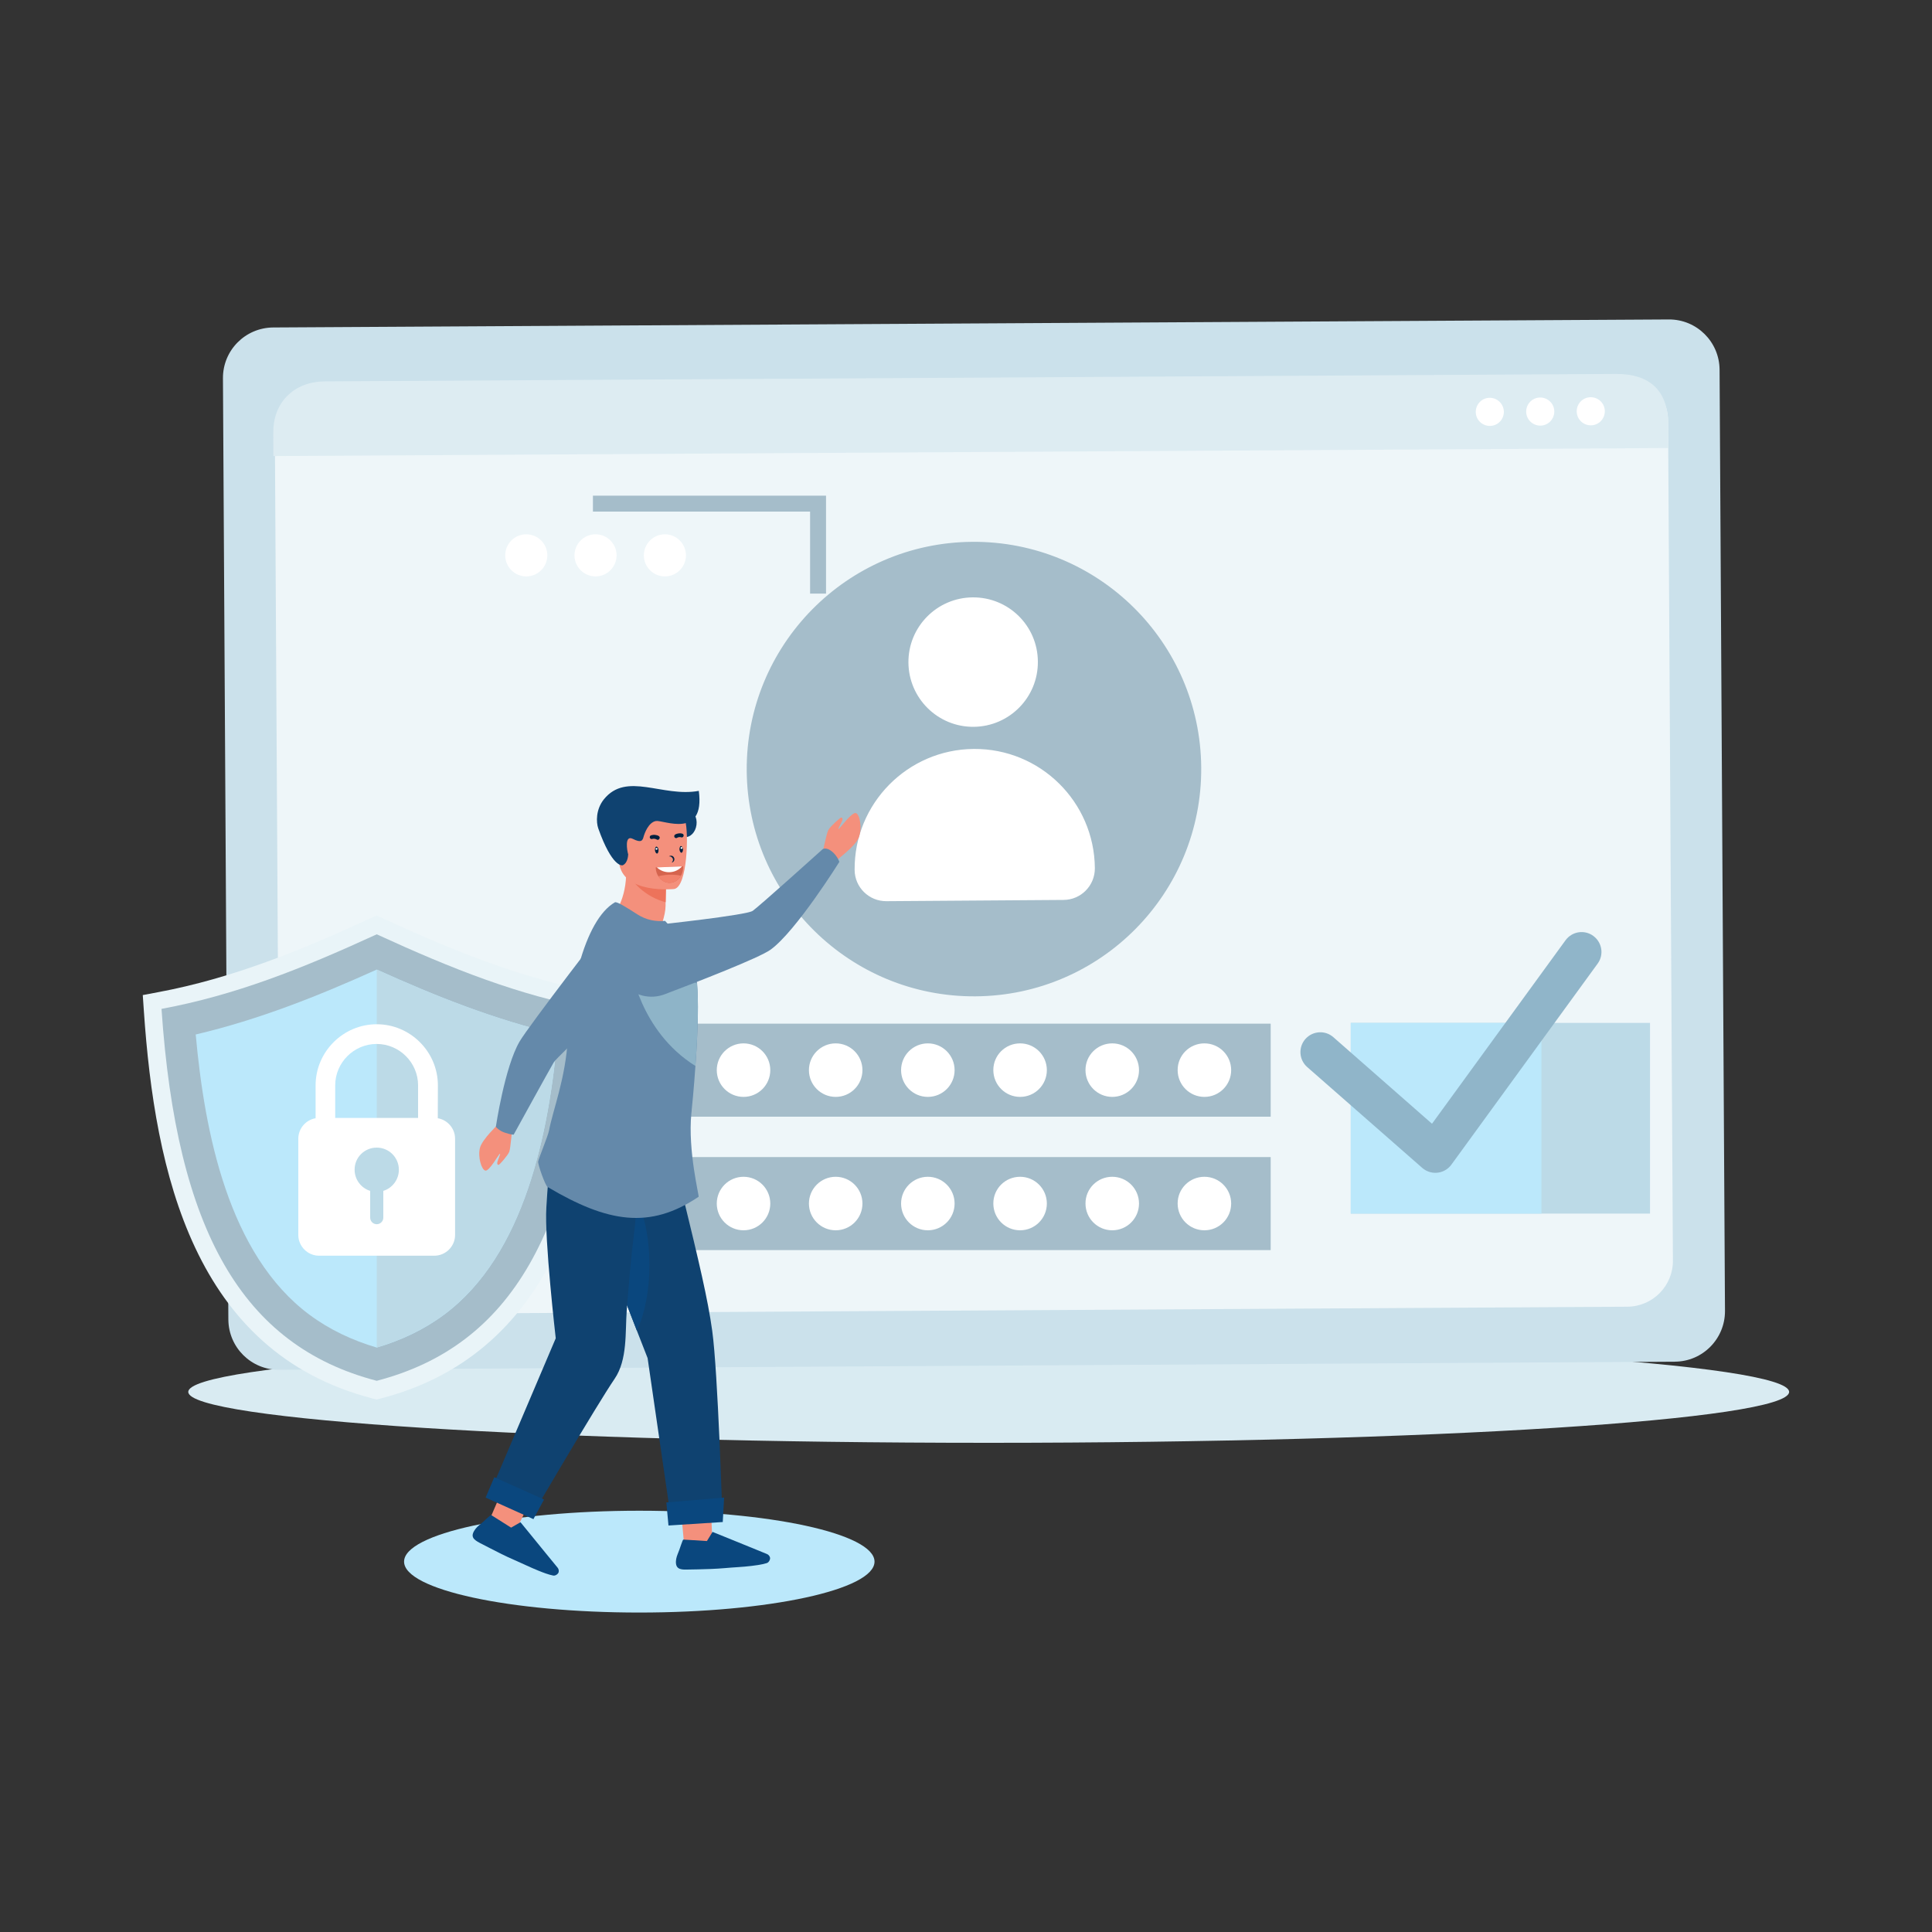 <svg xmlns="http://www.w3.org/2000/svg" enable-background="new 0 0 2000 2000" viewBox="0 0 2000 2000" id="SignInPage"><rect x="0" y="0" width="2000" height="2000" fill="#333333" stroke="none"/><path fill="#d9ebf2" fill-rule="evenodd" d="M1023.5,1493.6c456.4,0,828.6-23.7,828.6-52.7c0-29-372.2-52.7-828.6-52.7c-456.4,0-828.6,23.7-828.6,52.7
		C194.9,1469.9,567.2,1493.6,1023.5,1493.6z" clip-rule="evenodd" class="colord9e1f2 svgShape"></path><path fill="#bbe8fb" fill-rule="evenodd" d="M661.8,1669.3c134.1,0,243.5-23.7,243.5-52.7c0-29-109.4-52.7-243.5-52.7c-134.1,0-243.5,23.7-243.5,52.7
		C418.3,1645.6,527.6,1669.3,661.8,1669.3z" clip-rule="evenodd" class="colord0d9ee svgShape"></path><path fill="#cbe1eb" fill-rule="evenodd" d="M1733.7,1409.6L289,1418c-28.9,0.2-52.4-23.1-52.6-52l-5.6-974.4c-0.2-28.9,23.1-52.4,52-52.6l1444.7-8.3
			c28.9-0.2,52.4,23.1,52.6,52l5.6,974.4C1785.8,1385.9,1762.6,1409.5,1733.7,1409.6z" clip-rule="evenodd" class="colorcbd4eb svgShape"></path><path fill="#eef6f9" fill-rule="evenodd" d="M1684.5,1352.7l-1347,7.8c-26.3,0.2-47.8-21.1-48-47.4l-5-869.3c-0.1-26.3,21.1-47.8,47.4-48l1346.9-7.8
			c26.3-0.1,47.8,21.1,48,47.4l5,869.3C1732.1,1331.1,1710.8,1352.6,1684.5,1352.7z" clip-rule="evenodd" class="coloreef2f9 svgShape"></path><path fill="#ddecf2" fill-rule="evenodd" d="M1726.9,439.1l0.1,24.7L283,472.1l-0.1-24.7c-0.2-28.9,19.6-52.4,53.7-52.6l1336-7.7
			C1708.5,386.9,1726.7,404.9,1726.9,439.1z" clip-rule="evenodd" class="colordde3f2 svgShape"></path><path fill="#ffffff" fill-rule="evenodd" d="M1556.8,426.3c0,8-6.4,14.6-14.5,14.6c-8,0-14.6-6.4-14.6-14.5c0-8,6.4-14.6,14.5-14.6
			C1550.2,411.8,1556.7,418.3,1556.8,426.3L1556.8,426.3z M1661.3,425.7c0,8-6.4,14.6-14.5,14.6c-8,0-14.6-6.4-14.6-14.5
			c0-8,6.4-14.6,14.5-14.6C1654.7,411.2,1661.3,417.6,1661.3,425.7L1661.3,425.7z M1609,426c0,8-6.4,14.6-14.5,14.6
			c-8,0-14.6-6.4-14.6-14.5c0-8,6.4-14.6,14.5-14.6C1602.4,411.5,1609,417.9,1609,426z" clip-rule="evenodd" class="colorffffff svgShape"></path><path fill="#a5bdca" fill-rule="evenodd" d="M1243.5,794.5c0.9,129.9-103.6,236-233.6,236.9c-129.9,0.9-236-103.6-236.9-233.6
			c-0.9-129.9,103.6-236,233.5-236.9C1136.5,560,1242.5,664.6,1243.5,794.5z" clip-rule="evenodd" class="coloraab9de svgShape"></path><path fill="#ffffff" fill-rule="evenodd" d="M1074.4 684.9c.3 37-29.5 67.2-66.5 67.5-37 .3-67.2-29.5-67.5-66.5-.3-37 29.5-67.2 66.5-67.5C1044 618.1 1074.2 647.8 1074.4 684.9zM1008.1 775.3L1008.1 775.3c-68.7.5-123.9 56.6-123.4 125.2l0 0c.1 18 14.8 32.5 32.9 32.4l183.4-1.3c18-.1 32.5-14.8 32.4-32.9l0 0C1132.8 830 1076.8 774.8 1008.1 775.3z" clip-rule="evenodd" class="colorffffff svgShape"></path><rect width="614.2" height="96.3" x="701.2" y="1059.7" fill="#a5bdca" fill-rule="evenodd" clip-rule="evenodd" class="coloraab9de svgShape"></rect><rect width="614.2" height="96.3" x="701.2" y="1197.8" fill="#a5bdca" fill-rule="evenodd" clip-rule="evenodd" class="coloraab9de svgShape"></rect><path fill="#ffffff" fill-rule="evenodd" d="M769.7 1080.1c15.3 0 27.7 12.4 27.7 27.7 0 15.3-12.4 27.7-27.7 27.7s-27.7-12.4-27.7-27.7C742 1092.5 754.4 1080.1 769.7 1080.1L769.7 1080.1zM1246.8 1080.1c15.3 0 27.7 12.4 27.7 27.7 0 15.3-12.4 27.7-27.7 27.7-15.3 0-27.7-12.4-27.7-27.7C1219 1092.5 1231.4 1080.1 1246.8 1080.1L1246.8 1080.1zM1151.4 1080.1c15.3 0 27.7 12.4 27.7 27.7 0 15.3-12.4 27.7-27.7 27.7-15.3 0-27.7-12.4-27.7-27.7C1123.6 1092.5 1136 1080.1 1151.4 1080.1L1151.4 1080.1zM1056 1080.1c15.3 0 27.7 12.4 27.7 27.7 0 15.3-12.4 27.7-27.7 27.7-15.3 0-27.7-12.4-27.7-27.7C1028.2 1092.5 1040.6 1080.1 1056 1080.1L1056 1080.1zM960.5 1080.1c15.3 0 27.7 12.4 27.7 27.7 0 15.3-12.4 27.7-27.7 27.7-15.3 0-27.7-12.4-27.7-27.7C932.8 1092.5 945.2 1080.1 960.5 1080.1L960.5 1080.1zM865.1 1080.1c15.3 0 27.7 12.4 27.7 27.7 0 15.3-12.4 27.7-27.7 27.7-15.3 0-27.7-12.4-27.7-27.7C837.4 1092.5 849.8 1080.1 865.1 1080.1zM769.7 1218.2c15.3 0 27.7 12.4 27.7 27.7 0 15.3-12.4 27.7-27.7 27.7s-27.7-12.4-27.7-27.7C742 1230.6 754.4 1218.2 769.7 1218.2L769.7 1218.2zM1246.8 1218.2c15.3 0 27.7 12.4 27.7 27.7 0 15.3-12.4 27.7-27.7 27.7-15.3 0-27.7-12.4-27.7-27.7C1219 1230.6 1231.4 1218.2 1246.8 1218.2L1246.8 1218.2zM1151.4 1218.2c15.3 0 27.7 12.4 27.7 27.7 0 15.3-12.4 27.7-27.7 27.7-15.3 0-27.7-12.4-27.7-27.7C1123.6 1230.6 1136 1218.2 1151.4 1218.2L1151.4 1218.2zM1056 1218.2c15.3 0 27.7 12.4 27.7 27.7 0 15.3-12.4 27.7-27.7 27.7-15.3 0-27.7-12.4-27.7-27.7C1028.2 1230.6 1040.6 1218.2 1056 1218.2L1056 1218.2zM960.5 1218.2c15.3 0 27.7 12.4 27.7 27.7 0 15.3-12.4 27.7-27.7 27.7-15.3 0-27.7-12.4-27.7-27.7C932.8 1230.6 945.2 1218.2 960.5 1218.2L960.5 1218.2zM865.1 1218.2c15.3 0 27.7 12.4 27.7 27.7 0 15.3-12.4 27.7-27.7 27.7-15.3 0-27.7-12.4-27.7-27.7C837.4 1230.6 849.8 1218.2 865.1 1218.2z" clip-rule="evenodd" class="colorffffff svgShape"></path><path fill="#e9f4f8" fill-rule="evenodd" d="M630.9,1046.2c-11.4,167.6-51.7,353.3-236.4,401.4l-4.6,1.2l-4.6-1.2c-184.7-48-225-233.8-236.4-401.4
			l-1.1-16.1l15.9-3c77-14.4,147.6-43.3,218.6-75.9l7.6-3.5l7.6,3.5c70.9,32.6,141.6,61.4,218.6,75.9l15.9,3L630.9,1046.2z" clip-rule="evenodd" class="colore9eff8 svgShape"></path><path fill="#a5bdca" fill-rule="evenodd" d="M612.8,1044.4c-76.1-14.3-144-41-222.8-77.2c-78.8,36.2-146.7,63-222.8,77.2c15.5,228.9,83.4,348.7,222.8,385
			C529.4,1393.1,597.2,1273.3,612.8,1044.4z" clip-rule="evenodd" class="coloraab9de svgShape"></path><path fill="#bbe8fb" fill-rule="evenodd" d="M577.4,1070.9c-65.2-15.3-126.2-39.5-187.4-67.2c-61.2,27.6-122.3,51.9-187.4,67.2
			c9.2,101.8,34,227.7,117.6,290c21.1,15.7,44.7,26.7,69.8,34.1c25.1-7.4,48.7-18.4,69.8-34.1
			C543.4,1298.6,568.2,1172.7,577.4,1070.9z" clip-rule="evenodd" class="colord0d9ee svgShape"></path><path fill="#bcdae7" fill-rule="evenodd" d="M577.4,1070.9c-65.2-15.3-126.2-39.5-187.4-67.2v391.2c25.1-7.4,48.7-18.4,69.8-34.1
			C543.4,1298.6,568.2,1172.7,577.4,1070.9z" clip-rule="evenodd" class="colorbcc9e7 svgShape"></path><path fill="#ffffff" fill-rule="evenodd" d="M347,1157.3h85.8c0-11.2,0-22.5,0-33.7c0-11.8-4.8-22.5-12.6-30.3c-7.8-7.8-18.5-12.6-30.3-12.6
			c-11.8,0-22.5,4.8-30.3,12.6c-7.8,7.8-12.6,18.5-12.6,30.3V1157.3L347,1157.3z M453.2,1157.3v0.3c10.1,1.7,17.9,10.6,17.9,21.2
			v99.6c0,11.8-9.7,21.5-21.5,21.5H330.3c-11.8,0-21.5-9.7-21.5-21.5v-99.6c0-10.6,7.8-19.5,17.9-21.2v-34
			c0-17.4,7.1-33.2,18.6-44.7c11.5-11.5,27.3-18.6,44.7-18.6c17.4,0,33.2,7.1,44.7,18.6c11.5,11.5,18.6,27.3,18.6,44.7
			C453.2,1134.8,453.2,1146.1,453.2,1157.3z" clip-rule="evenodd" class="colorffffff svgShape"></path><path fill="#bcdae7" fill-rule="evenodd" d="M390,1188c12.7,0,22.9,10.3,22.9,22.9c0,10.3-6.8,19-16.1,21.9v27.7c0,3.8-3.1,6.8-6.8,6.8l0,0
			c-3.8,0-6.8-3.1-6.8-6.8v-27.7c-9.3-2.9-16.1-11.6-16.1-21.9C367,1198.2,377.3,1188,390,1188z" clip-rule="evenodd" class="colorbcc9e7 svgShape"></path><rect width="309.8" height="197.4" x="1398.3" y="1058.9" fill="#bcdae7" fill-rule="evenodd" clip-rule="evenodd" class="colorbcc9e7 svgShape"></rect><rect width="197.4" height="197.4" x="1398.3" y="1058.9" fill="#bbe8fb" fill-rule="evenodd" clip-rule="evenodd" class="colord0d9ee svgShape"></rect><path fill="#90b5c9" fill-rule="evenodd" d="M1353.2,1104.6c-8.5-7.5-9.4-20.4-1.9-29c7.5-8.5,20.5-9.4,29-1.9l102.1,89.6l138.2-189.9
		c6.7-9.2,19.5-11.3,28.7-4.6c9.2,6.7,11.3,19.5,4.6,28.7l-151.4,208.1l-1.2,1.5c-7.5,8.5-20.4,9.4-29,1.9L1353.2,1104.6z" clip-rule="evenodd" class="color909cc9 svgShape"></path><path fill="#0f4270" fill-rule="evenodd" d="M712.2,838.6c-5.9-0.7-11.4,4.9-12.4,12.6c-1,7.7,3,14.6,8.8,15.3c5.9,0.7,11.4-4.9,12.4-12.6
			C722,846.3,718.1,839.4,712.2,838.6z" clip-rule="evenodd" class="color0f3970 svgShape"></path><polygon fill="#f4907c" fill-rule="evenodd" points="737.3 1592.1 735.7 1555.7 704.6 1559.6 708.1 1597.7 732.2 1607.1" clip-rule="evenodd" class="colorf4ae7c svgShape"></polygon><path fill="#0a477e" fill-rule="evenodd" d="M700,1613.8c0.6-3.4,2.2-6.4,3.3-9.6c0.4-1,3.4-10.4,4-10.4l0.8,0l23.7,1.5l5.1-8.3l0.7-1.2
			c4.2,1.7,8.4,3.4,12.6,5.1c8.4,3.4,16.7,6.8,25.1,10.2c6.2,2.5,12.4,5,18.6,7.6c1.5,0.6,2.8,2,3.2,3.6c0.5,1.6-0.9,5-3.3,5.8
			c-4.6,1.5-10.9,2.3-15.6,2.9c-9.6,1.2-18.2,1.4-27.8,2.3c-9.5,0.8-18.5,1.1-27.9,1.3c-3.7,0.1-7.5,0.2-11.4,0.2
			c-0.2,0-0.4,0-0.6,0c-2.6,0.1-6.4,0-8.5-1.7C699.3,1621,699.5,1616.8,700,1613.8z" clip-rule="evenodd" class="color0a387e svgShape"></path><polygon fill="#f4907c" fill-rule="evenodd" points="535.5 1581.4 551.5 1548.7 522.3 1537.2 507.2 1572.3 523.8 1592.1" clip-rule="evenodd" class="colorf4ae7c svgShape"></polygon><path fill="#0a477e" fill-rule="evenodd" d="M492.4,1582.5c2.1-2.7,5-4.6,7.5-6.9c0.8-0.7,8-7.5,8.5-7.3l0.6,0.4l20.1,12.7l8.5-4.9l1.2-0.7
			c2.9,3.5,5.7,7,8.6,10.5c5.7,7,11.4,14,17.1,21c4.2,5.2,8.5,10.4,12.7,15.5c1.1,1.3,1.5,3.1,1.1,4.7c-0.4,1.7-3.2,4-5.7,3.5
			c-4.7-0.9-10.7-3.2-15.1-5c-8.9-3.6-16.7-7.5-25.5-11.3c-8.8-3.8-16.8-7.9-25.1-12.2c-3.3-1.7-6.7-3.5-10.1-5.2
			c-0.2-0.1-0.3-0.2-0.5-0.3c-2.3-1.2-5.6-3.1-6.6-5.5C488.3,1588.5,490.5,1585,492.4,1582.5z" clip-rule="evenodd" class="color0a387e svgShape"></path><path fill="#0f4270" fill-rule="evenodd" d="M606.1,1239.3c0.1,0.2,0.2,0.6,0.4,1.2c3.9,11.4,35.6,92.8,52.8,137c6.6,16.9,11.1,28.4,11.1,28.4
			l24.3,167.2l53.1-3.3c0,0-4.6-149.5-10.5-192.1c-4.5-32.6-13.8-71.7-30.1-138.6c-2.8-11.3-7.9-40.4-10.5-62.1l-90.5,1.3
			C608,1185.3,604,1230.4,606.1,1239.3z" clip-rule="evenodd" class="color0f3970 svgShape"></path><path fill="#0a477e" fill-rule="evenodd" d="M606.5,1240.5c3.9,11.4,35.6,92.8,52.8,137c8-16.8,13-41.1,13-68c0-50.7-17.8-91.8-39.7-91.8
			C622.6,1217.7,613.5,1226.3,606.5,1240.5z" clip-rule="evenodd" class="color0a387e svgShape"></path><path fill="#0f4270" fill-rule="evenodd" d="M572.5,1178.3h91.6c-1.3,20.9-3.5,53.5-5.6,77.7c-0.8,9-1.6,16.8-2.3,22.4c-2.5,19-5,46.7-7.4,78.1
			c-1.7,22.3,1,51-12.6,70.9c-18.4,26.9-85.2,141-85.2,141l-44.6-21l68.9-162c0,0-11.9-103.2-9.7-135.6
			C566.4,1236.5,568.7,1198.6,572.5,1178.3z" clip-rule="evenodd" class="color0f3970 svgShape"></path><polygon fill="#0a477e" fill-rule="evenodd" points="511.7 1529.2 502.7 1550.3 552.2 1572.6 563.2 1552.3" clip-rule="evenodd" class="color0a387e svgShape"></polygon><polygon fill="#0a477e" fill-rule="evenodd" points="689.8 1555.3 692 1579.2 748.2 1575.6 749.6 1550.3" clip-rule="evenodd" class="color0a387e svgShape"></polygon><path fill="#f4907c" fill-rule="evenodd" d="M851 885.3c0 0 4.6-22.8 6.5-26.1 1.8-3.4 12.4-13.2 13.5-12.9 1.1.3 1.6 1.2.8 3.4-.8 2.2-4.8 8.7-3.8 8.6 1-.1 14-18.2 18.1-16.6 4.1 1.6 6.6 15.9 2.9 25.3-3.7 9.4-22.6 22.7-23.5 24.2C858.3 903.8 851 885.3 851 885.3zM634.8 947.5c0 0 21.3 25.2 48.3 14.7 0 0 5.8-14.1 5.9-24.5 0-1.3 0-2.5 0-3.7.1-11.7.5-18.2.5-18.2s0 0 0 0c-1.2-.5-41.4-17-41.3-15.6C649 931.8 634.8 947.5 634.8 947.5z" clip-rule="evenodd" class="colorf4ae7c svgShape"></path><path fill="#ed735b" fill-rule="evenodd" d="M652.3,907.7c3.9,7.2,17.2,21.2,36.8,26.3c0.1-11.7,0.5-18.2,0.5-18.2s0,0,0,0
			C688.5,915.5,651.2,905.6,652.3,907.7z" clip-rule="evenodd" class="colored7d5b svgShape"></path><path fill="#f4907c" fill-rule="evenodd" d="M697.9,920.3c0,0-54.1,5.7-57.1-28.1c-3-33.8-12-55.8,22.4-60.8c34.4-5,42.3,7.2,46.1,18.3
			C713,860.7,711.9,918,697.9,920.3z" clip-rule="evenodd" class="colorf4ae7c svgShape"></path><path fill="#0f4270" fill-rule="evenodd" d="M644.7,895.7c-0.7,0.3-11.1,2.1-25.4-38.2c-2.2-6.3-2.6-19.5,5.8-30c23.4-29.1,60.9-1.8,98.3-8.8
			c6.6,50.4-36.8,29.9-44.4,31.2c-7.7,1.4-11.8,12.7-12.8,16.4c-1,3.7-2.3,6.6-11.1,2.1c-8.9-4.5-5.9,12.6-4.8,16
			C650.2,884.4,650.4,893,644.7,895.7z" clip-rule="evenodd" class="color0f3970 svgShape"></path><path fill="#f4907c" fill-rule="evenodd" d="M530.3,1167.1c0,0-1.8,21.8-3.1,25.2c-1.3,3.4-10.1,13.8-11.2,13.6c-1-0.1-1.6-1-1.1-3.1
			c0.5-2.1,3.6-8.7,2.6-8.5c-1,0.2-11.1,18.6-15.1,17.5c-4-1-7.9-14.1-5.6-23.4c2.4-9.3,18.6-23.8,19.2-25.3
			C521.4,1150.6,530.3,1167.1,530.3,1167.1z" clip-rule="evenodd" class="colorf4ae7c svgShape"></path><path fill="#6489aa" fill-rule="evenodd" d="M522.8,1172.6c7.7,2.5,9,1.9,9,1.9s37.6-68.4,41.4-74.7c3.8-6.3,79.8-76.7,79.8-76.7l-19.5-72.8
			c0,0-86.4,111.9-95.7,128c-15.4,26.5-24.5,88.2-24.5,88.2S516.7,1170.7,522.8,1172.6z" clip-rule="evenodd" class="color8193c2 svgShape"></path><path fill="#6489aa" fill-rule="evenodd" d="M722.4,1051.7c-0.3,15-1.1,31.8-2.3,48.8c-0.1,1-0.1,2-0.2,3c-0.7,10.6-1.6,21.2-2.5,31.5
			c-0.4,4.1-0.8,8.2-1.2,12.3l-0.1,0.6c0,1.5-0.2,3.1-0.4,4.6c-3.8,38.7,8.3,85.9,7.5,86.4c-50.8,34.1-94.3,26.6-156.3-10.1
			c-2.5-1.5-10.2-23.4-9.8-26.4c0.5-3.3,10.2-26.4,11.3-32.3c3.8-20.6,17.2-53.9,19.4-95.3c0.4-7.7,1.1-15.4,1.9-22.9
			c2.1-19.5,5.5-38.1,10.1-54.6c8.5-30.6,21-54.1,36.7-63.2c2-1.2,13.1,5.9,23.2,12.4c9.4,6,19.2,7.7,28.8,6.8l8.4,9.3
			c10.2,11.9,21.1,27.6,24,50.1c0.2,1.7,0.4,3.4,0.6,5.3C722.4,1027.2,722.6,1038.8,722.4,1051.7z" clip-rule="evenodd" class="color8193c2 svgShape"></path><path fill="#8eb4c8" fill-rule="evenodd" d="M722.4,1051.7c-0.3,15-1.1,31.8-2.3,48.8c-0.1,1-0.1,2-0.2,3c-58-36.3-66.9-102.7-66.9-102.7
			c28.5,1.2,51.2,7.8,68.7,17.2C722.4,1027.2,722.6,1038.8,722.4,1051.7z" clip-rule="evenodd" class="color8e9bc8 svgShape"></path><path fill="#6489aa" fill-rule="evenodd" d="M862,882.1c-6.4-5.7-10.3-3.1-10.3-3.1s-66.1,59.5-72.5,63.9c-6.4,4.5-97.6,14.3-97.6,14.3
			s-36.6,2.5-44.1,21.9c-6.4,17,0.1,30.6,8.9,40.3c10.5,11.6,27,15.4,41.6,9.9c32.7-12.4,97.8-37.6,109.7-46.2
			c26.4-19.1,71.2-90.9,71.2-90.9S867.1,886.7,862,882.1z" clip-rule="evenodd" class="color8193c2 svgShape"></path><path fill="#00213f" fill-rule="evenodd" d="M680.1 883.6c-.8 0-1.9-1.4-2.1-3.4-.1-1.1.1-2.1.5-2.9.1-.3.5-.9 1-.9h.1c.8 0 1.9 1.4 2.1 3.4.1 1.1-.1 2.1-.5 2.9C681 883 680.7 883.6 680.1 883.6L680.1 883.6zM705.4 882.8c-.7 0-1.8-1.3-2-3.3-.1-1 .1-2 .5-2.8.3-.5.6-.9 1-.9h.1c.7 0 1.8 1.3 2 3.3.1 1-.1 2-.5 2.8C706.2 882.4 705.8 882.7 705.4 882.8L705.4 882.8zM692.5 886.6c.7-.7 1.8-.9 2.9-.7 1.1.2 2 1.1 2.4 2.1.5 1 .4 2.2-.1 3.2-.5.9-1.4 1.6-2.4 1.7.7-.6 1.1-1.4 1.3-2.1.2-.7.1-1.5-.2-2.1-.3-.7-.8-1.2-1.5-1.6C694.3 886.6 693.4 886.4 692.5 886.6zM682 865.5c-1.1-.7-2.5-1.1-3.8-1.2-1.4-.2-2.9 0-4.2.4-1 .3-1.6 1.4-1.3 2.5.2.5.5 1 1 1.2.2.1.4.2.6.2.3 0 .6 0 .8-.1.8-.3 1.7-.3 2.5-.2.8.1 1.6.4 2.3.8.2.1.5.2.7.3.8.1 1.5-.3 1.9-1C683.3 867.3 682.9 866.1 682 865.5zM706.3 863c-.4-.1-.9-.2-1.4-.3-2.1-.2-4.2.2-6 1.2-.9.6-1.2 1.8-.7 2.7.2.4.6.7 1.1.9.1 0 .3.1.4.1.4 0 .9 0 1.2-.3 1-.6 2.3-.9 3.5-.7.3 0 .5.1.8.2.1 0 .2 0 .3.1 1 .1 1.9-.5 2.1-1.4C708 864.4 707.4 863.3 706.3 863z" clip-rule="evenodd" class="color00303f svgShape"></path><path fill="#ffffff" fill-rule="evenodd" d="M679.9 877.8c-1.2-.3-1.7 1.5-.5 1.9C680.6 880 681.2 878.1 679.9 877.8zM705.7 876.9c-1.2-.3-1.7 1.6-.5 1.9C706.4 879.1 706.9 877.2 705.7 876.9z" clip-rule="evenodd" class="colorffffff svgShape"></path><path fill="#d5644e" fill-rule="evenodd" d="M707.2,897.2c0.1,3.4-0.7,6.6-2.2,9.3c-2.4,4.3-6.6,7.2-11.4,7.4c-4.9,0.2-9.4-2.5-12.1-6.8
			c-1.6-2.5-2.6-5.5-2.7-8.8c0-0.1,0-0.2,0-0.4l28.3-1.1C707.1,897,707.2,897.1,707.2,897.2z" clip-rule="evenodd" class="colord54e4e svgShape"></path><path fill="#ffffff" fill-rule="evenodd" d="M706,896.9c-3.1,3.5-7.6,5.8-12.8,6c-5.2,0.2-9.9-1.8-13.2-5L706,896.9z" clip-rule="evenodd" class="colorffffff svgShape"></path><path fill="#f1826c" fill-rule="evenodd" d="M705,906.5c-2.4,4.3-6.6,7.2-11.4,7.4c-4.9,0.2-9.4-2.5-12.1-6.8c4.8-1.2,9.8-1.8,14.7-1.6
			C699.2,905.6,702.1,905.9,705,906.5z" clip-rule="evenodd" class="colorec7779 svgShape"></path><polygon fill="#a5bdca" fill-rule="evenodd" points="613.8 513.1 855.1 513.1 855.1 614.5 838.6 614.5 838.6 529.6 613.8 529.6" clip-rule="evenodd" class="coloraab9de svgShape"></polygon><path fill="#ffffff" fill-rule="evenodd" d="M544.8,553.1c12,0,21.8,9.8,21.8,21.8s-9.8,21.8-21.8,21.8c-12,0-21.8-9.8-21.8-21.8S532.7,553.1,544.8,553.1
		L544.8,553.1z M688.3,553.1c12,0,21.8,9.8,21.8,21.8s-9.8,21.8-21.8,21.8s-21.8-9.8-21.8-21.8S676.3,553.1,688.3,553.1L688.3,553.1
		z M616.5,553.1c12,0,21.8,9.8,21.8,21.8s-9.8,21.8-21.8,21.8s-21.8-9.8-21.8-21.8S604.5,553.1,616.5,553.1z" clip-rule="evenodd" class="colorffffff svgShape"></path></svg>